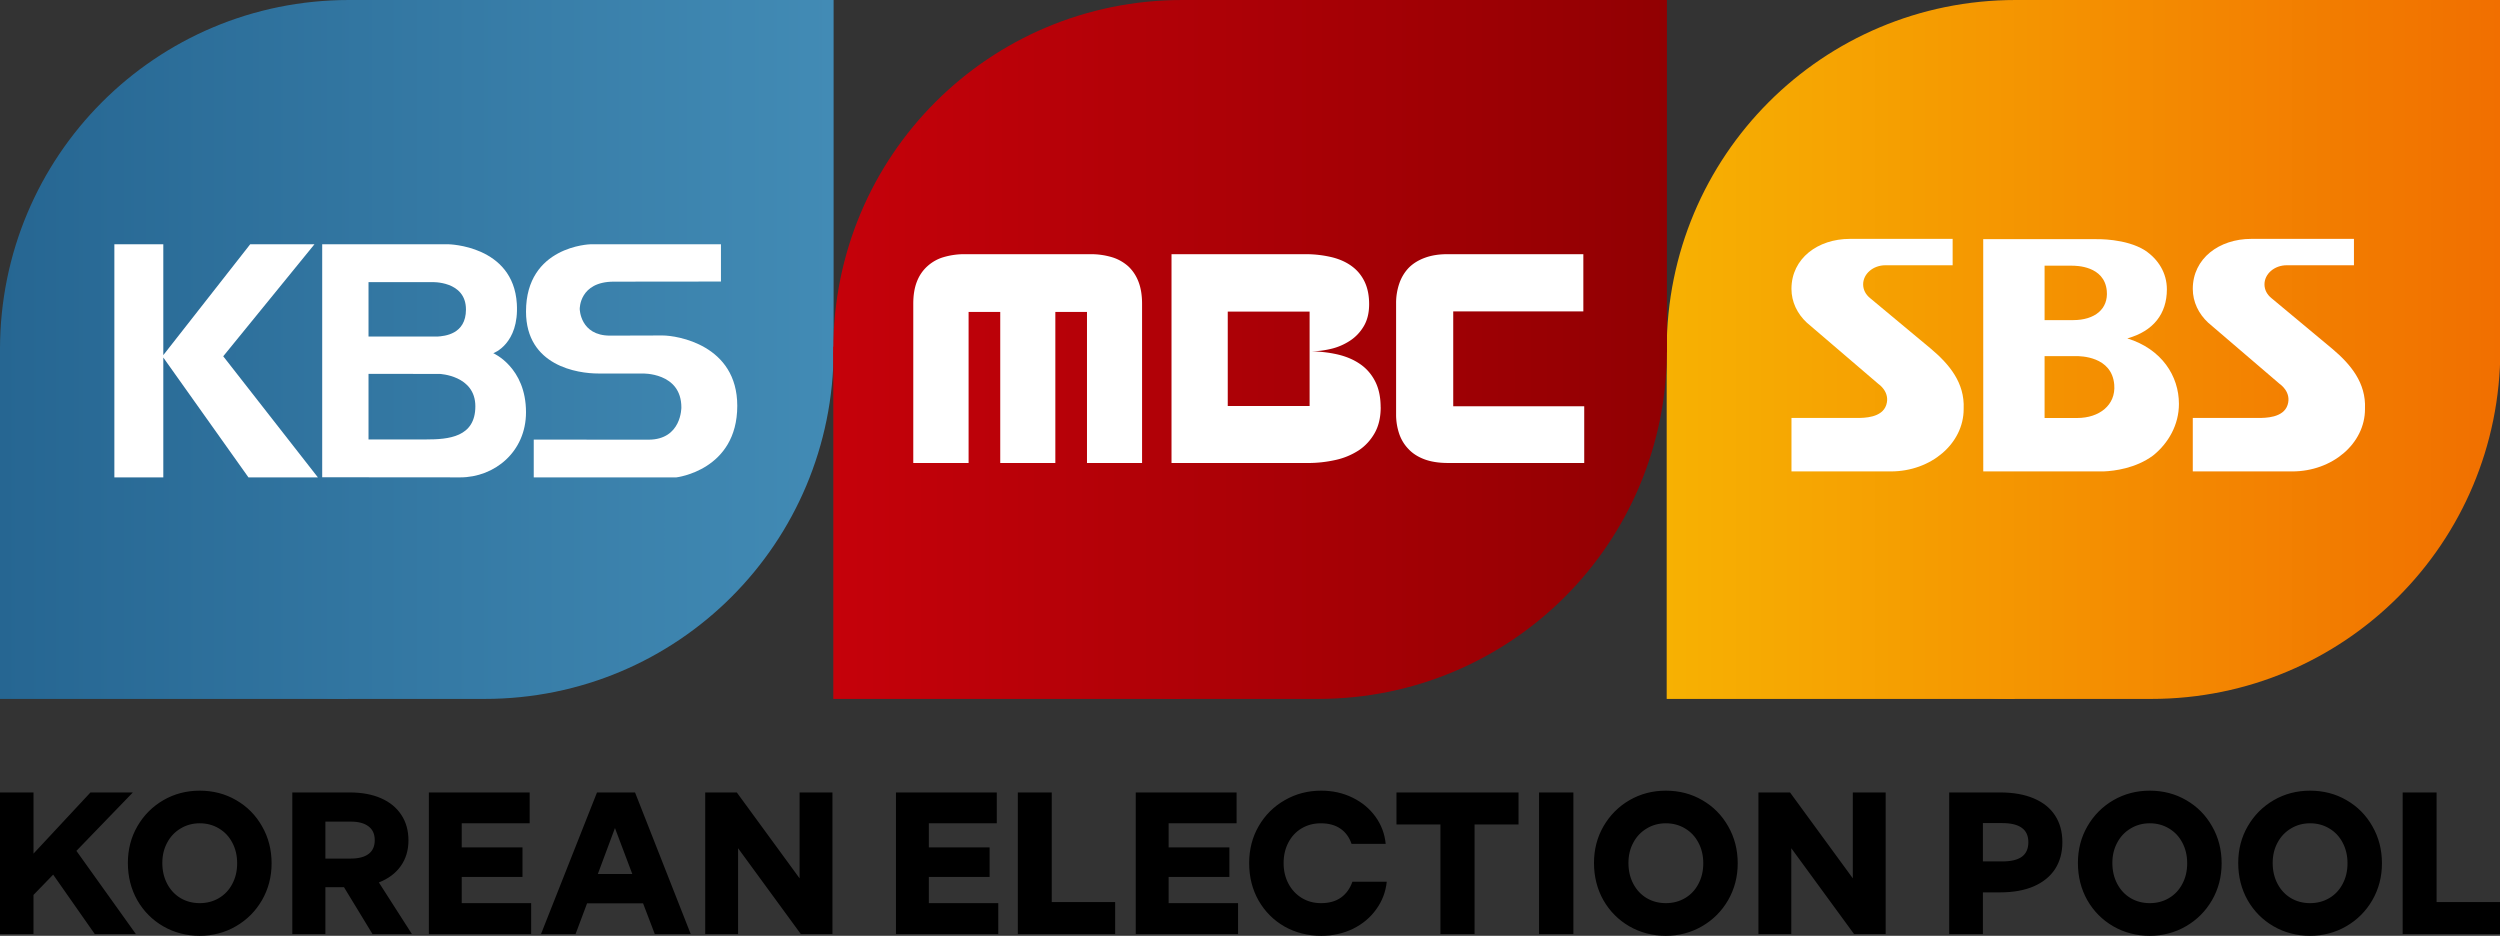 <?xml version="1.0" encoding="UTF-8" standalone="no"?>
<svg
   width="544"
   height="203.626"
   version="1.1"
   id="svg1295"
   xmlns:xlink="http://www.w3.org/1999/xlink"
   xmlns="http://www.w3.org/2000/svg"
   xmlns:svg="http://www.w3.org/2000/svg">
  <rect width="100%" height="100%" fill="#333333" stroke="none"/>
  <defs
     id="defs1225">
    <linearGradient
       xlink:href="#a"
       id="d"
       x1="0"
       x2="181.4"
       y1="75.967"
       y2="75.967"
       gradientUnits="userSpaceOnUse" />
    <linearGradient
       id="a">
      <stop
         offset="0"
         style="stop-color:#266692;stop-opacity:1"
         id="stop1202" />
      <stop
         offset="1"
         style="stop-color:#428bb5;stop-opacity:1"
         id="stop1204" />
    </linearGradient>
    <linearGradient
       xlink:href="#b"
       id="g"
       x1="0"
       x2="181.4"
       y1="75.967"
       y2="75.967"
       gradientUnits="userSpaceOnUse" />
    <linearGradient
       id="b">
      <stop
         offset="0"
         style="stop-color:#f7b102;stop-opacity:1"
         id="stop1208" />
      <stop
         offset="1"
         style="stop-color:#f16f00;stop-opacity:1"
         id="stop1210" />
    </linearGradient>
    <linearGradient
       xlink:href="#c"
       id="j"
       x1="0"
       x2="181.4"
       y1="75.967"
       y2="75.967"
       gradientUnits="userSpaceOnUse" />
    <linearGradient
       id="c">
      <stop
         offset="0"
         style="stop-color:#c5010a;stop-opacity:1"
         id="stop1214" />
      <stop
         offset="1"
         style="stop-color:#910002;stop-opacity:1"
         id="stop1216" />
    </linearGradient>
    <linearGradient
       xlink:href="#a"
       id="e"
       x1="0"
       x2="181.4"
       y1="75.967"
       y2="75.967"
       gradientUnits="userSpaceOnUse" />
    <linearGradient
       xlink:href="#a"
       id="f"
       x1="0"
       x2="181.4"
       y1="75.967"
       y2="75.967"
       gradientUnits="userSpaceOnUse" />
    <linearGradient
       xlink:href="#b"
       id="h"
       x1="0"
       x2="181.4"
       y1="75.967"
       y2="75.967"
       gradientUnits="userSpaceOnUse" />
    <linearGradient
       xlink:href="#b"
       id="i"
       x1="0"
       x2="181.4"
       y1="75.967"
       y2="75.967"
       gradientUnits="userSpaceOnUse" />
    <linearGradient
       xlink:href="#c"
       id="k"
       x1="0"
       x2="181.4"
       y1="75.967"
       y2="75.967"
       gradientUnits="userSpaceOnUse" />
    <linearGradient
       xlink:href="#c"
       id="l"
       x1="0"
       x2="181.4"
       y1="75.967"
       y2="75.967"
       gradientUnits="userSpaceOnUse" />
  </defs>
  <g
     style="fill:url(#d);fill-opacity:1"
     transform="scale(1 1.001)"
     id="g1231">
    <path
       d="M76.002.052h29.466c42.086 0 75.967 33.882 75.967 75.967s-33.881 75.967-75.967 75.967H76.002c-42.086 0-75.967-33.881-75.967-75.967S33.916.052 76.002.052"
       style="fill:url(#e);fill-opacity:1;stroke-width:95.734"
       transform="translate(-.035 -.052)"
       id="path1227" />
    <path
       d="M105.69.053h75.738v76.58H105.69ZM.035 75.406h75.737v76.58H.035Z"
       style="fill:url(#f);fill-opacity:1;stroke-width:107.269"
       transform="translate(-.035 -.052)"
       id="path1229" />
  </g>
  <g
     style="fill:url(#g);fill-opacity:1"
     transform="matrix(1 0 0 1.001 362.672 0)"
     id="g1237">
    <path
       d="M76.002.052h29.466c42.086 0 75.967 33.882 75.967 75.967s-33.881 75.967-75.967 75.967H76.002c-42.086 0-75.967-33.881-75.967-75.967S33.916.052 76.002.052"
       style="fill:url(#h);fill-opacity:1;stroke-width:95.734"
       transform="translate(-.035 -.052)"
       id="path1233" />
    <path
       d="M105.69.053h75.738v76.58H105.69ZM.035 75.406h75.737v76.58H.035Z"
       style="fill:url(#i);fill-opacity:1;stroke-width:107.269"
       transform="translate(-.035 -.052)"
       id="path1235" />
  </g>
  <g
     style="fill:#fff"
     id="g1257">
    <g
       style="fill:#fff"
       id="g1243">
      <path
         d="m150.52 315.19-34.27-43.13 33.03-39.89h-23.27l-31.46 39.48v-39.48H76.83v83.02h17.72v-42.68l30.83 42.68z"
         style="fill:#fff"
         transform="matrix(.601 0 0 .611 -21.289 -88.702)"
         id="path1239" />
      <path
         fill="none"
         d="m150.52 315.19-34.27-43.13 33.03-39.89h-23.27l-31.46 39.48v-39.48H76.83v83.02h17.72v-42.68l30.83 42.68z"
         style="fill:#fff;fill-opacity:0;stroke:#000;stroke-opacity:0"
         transform="matrix(.601 0 0 .611 -21.289 -88.702)"
         id="path1241" />
    </g>
    <g
       style="fill:#fff"
       id="g1249">
      <path
         d="M275.34 264.65c5.14 0 27.02 3.3 27.02 25.05 0 23.01-22.07 25.49-22.07 25.49h-51.62v-13.46c24.92.02 38.76.03 41.53.03 12.04 0 11.92-11.49 11.92-11.49 0-12.59-14.23-12.08-14.23-12.08h-15.9c-7.3 0-26.12-2.63-26.12-22.07 0-23.37 23.32-23.95 23.32-23.95h47.26v13.27c-23.27.03-36.21.04-38.79.04-12.54 0-12.34 9.73-12.34 9.73s.11 9.49 10.97 9.49z"
         style="fill:#fff"
         transform="matrix(.601 0 0 .611 -21.289 -88.702)"
         id="path1245" />
      <path
         fill="none"
         d="M275.34 264.65c5.14 0 27.02 3.3 27.02 25.05 0 23.01-22.07 25.49-22.07 25.49h-51.62v-13.46c24.92.02 38.76.03 41.53.03 12.04 0 11.92-11.49 11.92-11.49 0-12.59-14.23-12.08-14.23-12.08h-15.9c-7.3 0-26.12-2.63-26.12-22.07 0-23.37 23.32-23.95 23.32-23.95h47.26v13.27c-23.27.03-36.21.04-38.79.04-12.54 0-12.34 9.73-12.34 9.73s.11 9.49 10.97 9.49z"
         style="fill:#fff;fill-opacity:0;stroke:#000;stroke-opacity:0"
         transform="matrix(.601 0 0 .611 -21.289 -88.702)"
         id="path1247" />
    </g>
    <g
       style="fill:#fff"
       id="g1255">
      <path
         d="M189.68 301.68h-20.83v-23.35c15.42.01 23.98.01 25.7.01 0 0 12.98.48 12.98 11.53 0 11.03-9.73 11.81-17.85 11.81m-20.83-56.03h22.86s12.42-.56 12.42 9.76c0 8.87-7.81 9.46-10.34 9.63h-24.94zm33.19 69.54c12.49 0 23.83-9.14 23.83-23.19 0-16.03-11.85-21.03-11.85-21.03s9.42-3.23 8.53-17.62c-1.28-20.84-24.82-21.18-24.82-21.18h-45.65v82.98s39.45.04 49.96.04"
         style="fill:#fff"
         transform="matrix(.601 0 0 .611 -21.289 -88.702)"
         id="path1251" />
      <path
         fill="none"
         d="M189.68 301.68h-20.83v-23.35c15.42.01 23.98.01 25.7.01 0 0 12.98.48 12.98 11.53 0 11.03-9.73 11.81-17.85 11.81m-20.83-56.03h22.86s12.42-.56 12.42 9.76c0 8.87-7.81 9.46-10.34 9.63h-24.94zm33.19 69.54c12.49 0 23.83-9.14 23.83-23.19 0-16.03-11.85-21.03-11.85-21.03s9.42-3.23 8.53-17.62c-1.28-20.84-24.82-21.18-24.82-21.18h-45.65v82.98s39.45.04 49.96.04"
         style="fill:#fff;fill-opacity:0;stroke:#000;stroke-opacity:0"
         transform="matrix(.601 0 0 .611 -21.289 -88.702)"
         id="path1253" />
    </g>
  </g>
  <g
     style="fill:url(#j);fill-opacity:1"
     transform="matrix(1 0 0 1.001 181.328 0)"
     id="g1263">
    <path
       d="M76.002.052h29.466c42.086 0 75.967 33.882 75.967 75.967s-33.881 75.967-75.967 75.967H76.002c-42.086 0-75.967-33.881-75.967-75.967S33.916.052 76.002.052"
       style="fill:url(#k);fill-opacity:1;stroke-width:95.734"
       transform="translate(-.035 -.052)"
       id="path1259" />
    <path
       d="M105.69.053h75.738v76.58H105.69ZM.035 75.406h75.737v76.58H.035Z"
       style="fill:url(#l);fill-opacity:1;stroke-width:107.269"
       transform="translate(-.035 -.052)"
       id="path1261" />
  </g>
  <path
     d="M0 287.6h82.45V79.5h47.17v208.1h82.12V79.5h47.17v208.1H341V68.27q0-17.47-5.28-30.17a56.4 56.4 0 0 0-15.17-21.27A66 66 0 0 0 296 4.13 117.6 117.6 0 0 0 263.52 0H77.5A117.6 117.6 0 0 0 45 4.13a63 63 0 0 0-24.25 12.7A54.84 54.84 0 0 0 5.27 38.1Q0 50.81 0 68.27ZM998.68 0H795.85Q777.37 0 763 4.79t-23.88 13.36a57.55 57.55 0 0 0-14.51 21.6 77.1 77.1 0 0 0-5 28.2v152.7a76.7 76.7 0 0 0 4.5 26.35 55.3 55.3 0 0 0 13.69 21.11q9.23 9.23 23.91 14.34t35.46 5.11H1000v-78.12H804.76V78.83h193.92ZM696.57 210.76q0-20.44-7.91-35.13a65.06 65.06 0 0 0-22.1-23.91q-14.19-9.24-33.64-13.52a196 196 0 0 0-42.22-4.29 148.3 148.3 0 0 0 31.66-3.46 91.7 91.7 0 0 0 28.7-11.38 62.3 62.3 0 0 0 20.45-20q7.9-12.36 7.91-30.17 0-17.49-6.43-30.35a57.2 57.2 0 0 0-18.63-21.44q-12.21-8.58-29.52-12.7A180 180 0 0 0 586.09 0h-201.2v287.6h202.84a201.6 201.6 0 0 0 41.27-4.12 109.6 109.6 0 0 0 35-13.36 71.6 71.6 0 0 0 23.75-23.9q8.9-14.68 8.9-35.46zm-105.87-1.65h-122v-130h122z"
     class="cls-1"
     data-name="레이어 2"
     style="fill:#fff"
     transform="matrix(.146 0 0 .158 198.728 55.31)"
     id="path1265" />
  <g
     style="fill:#fff"
     id="g1285">
    <g
       style="fill:#fff"
       id="g1271">
      <path
         d="m380.72 316.24-30.6-28.08c-2.15-1.93-3.47-4.57-3.47-7.6 0-5.85 5.03-10.61 11.22-10.61h33.86v-14.64h-51.78c-16.06 0-29.41 10.81-29.41 27.75 0 7.24 2.93 13.82 7.74 18.76 3.6 3.41 32.45 30.62 36.06 34.02 0 0 6.07 4.39 3.96 11.63s-11.31 7.24-14.76 7.24h-32.99v29.68h50.06c20.25 0 36.67-15.48 36.67-34.59v-.27c.56-14.28-7.12-24.53-16.56-33.29"
         style="fill:#fff"
         transform="matrix(.432 0 0 .392 255.668 -48.1)"
         id="path1267" />
      <path
         fill="none"
         d="m380.72 316.24-30.6-28.08c-2.15-1.93-3.47-4.57-3.47-7.6 0-5.85 5.03-10.61 11.22-10.61h33.86v-14.64h-51.78c-16.06 0-29.41 10.81-29.41 27.75 0 7.24 2.93 13.82 7.74 18.76 3.6 3.41 32.45 30.62 36.06 34.02 0 0 6.07 4.39 3.96 11.63s-11.31 7.24-14.76 7.24h-32.99v29.68h50.06c20.25 0 36.67-15.48 36.67-34.59v-.27c.56-14.28-7.12-24.53-16.56-33.29"
         style="fill:#fff;fill-opacity:0;stroke:#000;stroke-opacity:0"
         transform="matrix(.432 0 0 .392 255.668 -48.1)"
         id="path1269" />
    </g>
    <g
       style="fill:#fff"
       id="g1277">
      <path
         d="m582.86 316.24-30.59-28.08c-2.15-1.93-3.47-4.57-3.47-7.6 0-5.85 5.03-10.61 11.22-10.61h33.85v-14.64H542.1c-16.06 0-29.41 10.81-29.41 27.75 0 7.24 2.93 13.82 7.74 18.76 3.6 3.41 32.45 30.62 36.05 34.02 0 0 6.08 4.39 3.97 11.63s-11.31 7.24-14.77 7.24h-32.99v29.68h50.07c20.25 0 36.67-15.48 36.67-34.59v-.27c.56-14.28-7.12-24.53-16.57-33.29"
         style="fill:#fff"
         transform="matrix(.432 0 0 .392 255.668 -48.1)"
         id="path1273" />
      <path
         fill="none"
         d="m582.86 316.24-30.59-28.08c-2.15-1.93-3.47-4.57-3.47-7.6 0-5.85 5.03-10.61 11.22-10.61h33.85v-14.64H542.1c-16.06 0-29.41 10.81-29.41 27.75 0 7.24 2.93 13.82 7.74 18.76 3.6 3.41 32.45 30.62 36.05 34.02 0 0 6.08 4.39 3.97 11.63s-11.31 7.24-14.77 7.24h-32.99v29.68h50.07c20.25 0 36.67-15.48 36.67-34.59v-.27c.56-14.28-7.12-24.53-16.57-33.29"
         style="fill:#fff;fill-opacity:0;stroke:#000;stroke-opacity:0"
         transform="matrix(.432 0 0 .392 255.668 -48.1)"
         id="path1275" />
    </g>
    <g
       style="fill:#fff"
       id="g1283">
      <path
         d="M479.72 310.55c13.12-4.02 19.92-13.67 19.92-27.23 0-9.09-4.31-16.7-11.07-21.66-9.72-6.7-24.29-6.18-24.29-6.18-.01 0-.01-.03-.01-.03h-57.14c0 12.89.02 116.03.02 128.93h60.79c5.13-.24 15.96-1.65 24.73-8.8 7.78-6.86 13.04-17.11 13.04-28.66 0-15.5-8.65-30.45-25.99-36.37m-27.96-40.36c2.08 0 16.43 0 17.61 13.95.85 10.01-5.96 16.26-16.95 16.26h-14.38v-30.21zm-13.72 84.54v-34.35h15.83c2.08 0 18.07.01 19.26 15.88.85 11.36-7.61 18.47-18.61 18.47z"
         style="fill:#fff"
         transform="matrix(.432 0 0 .392 255.668 -48.1)"
         id="path1279" />
      <path
         fill="none"
         d="M479.72 310.55c13.12-4.02 19.92-13.67 19.92-27.23 0-9.09-4.31-16.7-11.07-21.66-9.72-6.7-24.29-6.18-24.29-6.18-.01 0-.01-.03-.01-.03h-57.14c0 12.89.02 116.03.02 128.93h60.79c5.13-.24 15.96-1.65 24.73-8.8 7.78-6.86 13.04-17.11 13.04-28.66 0-15.5-8.65-30.45-25.99-36.37zm-27.96-40.36c2.08 0 16.43 0 17.61 13.95.85 10.01-5.96 16.26-16.95 16.26h-14.38v-30.21zm-13.72 84.54v-34.35h15.83c2.08 0 18.07.01 19.26 15.88.85 11.36-7.61 18.47-18.61 18.47z"
         style="fill:#fff;fill-opacity:0;stroke:#000;stroke-opacity:0"
         transform="matrix(.432 0 0 .392 255.668 -48.1)"
         id="path1281" />
    </g>
  </g>
  <g
     aria-label="KOREAN ELECTION POOL"
     style="font-weight:700;font-size:47.082px;font-family:&quot;Globotipo Corporativa Textos&quot;;-inkscape-font-specification:&quot;Globotipo Corporativa Textos Bold&quot;;stroke-width:25.602;stop-color:#000"
     id="g1293">
    <path
       d="M0 203.258v-30.82h7.29v13.308l12.395-13.307h9.221l-12.28 12.71 12.947 18.11h-8.945l-9.06-12.94-4.278 4.413v8.526z"
       id="path1289" />
    <path
       d="M27.825 187.768q0-4.39 2.07-7.975 2.093-3.608 5.657-5.676 3.588-2.069 7.91-2.069 4.37 0 7.935 2.069 3.587 2.068 5.634 5.7 2.07 3.607 2.07 8.043 0 4.39-2.093 8.02-2.093 3.61-5.68 5.678-3.565 2.068-7.865 2.068-4.37 0-7.957-2.068-3.564-2.069-5.634-5.677-2.047-3.631-2.047-8.113m7.497 0q0 2.551 1.058 4.55 1.058 2 2.898 3.103 1.862 1.103 4.185 1.103t4.185-1.103 2.898-3.08q1.058-1.976 1.058-4.48 0-2.529-1.058-4.506-1.035-1.976-2.898-3.08-1.862-1.125-4.185-1.125-2.3 0-4.162 1.126-1.863 1.103-2.92 3.08-1.059 1.953-1.059 4.412M63.608 203.258v-30.82h12.51q3.932 0 6.807 1.265 2.874 1.264 4.415 3.631 1.54 2.344 1.54 5.539 0 3.217-1.678 5.585-1.656 2.344-4.76 3.562l7.197 11.238h-8.577l-6.21-10.204h-4.046v10.204zm7.198-16.432h5.519q2.552 0 3.886-1.011 1.334-1.012 1.334-2.988 0-2-1.357-3.01-1.357-1.035-3.863-1.035h-5.52zM93.319 203.258v-30.82h21.938v6.712h-14.786v5.24h13.223v6.435H100.47v5.7h15.108v6.733zM117.718 203.258l12.188-30.82h8.279l12.119 30.82h-7.82l-2.552-6.688h-12.188l-2.506 6.688zm12.372-13.077h7.497l-3.772-9.997zM153.454 203.258v-30.82h6.876l13.66 18.686v-18.685h7.152v30.82h-6.876l-13.66-18.685v18.684zM194.962 203.258v-30.82h21.939v6.712h-14.787v5.24h13.223v6.435h-13.223v5.7h15.109v6.733zM221.477 203.258v-30.82h7.382v23.857h13.798v6.963zM247.14 203.258v-30.82h21.94v6.712h-14.787v5.24h13.223v6.435h-13.223v5.7H269.4v6.733zM271.816 187.814q0-4.459 2.07-8.044 2.092-3.608 5.68-5.653 3.587-2.069 7.933-2.069 3.726 0 6.807 1.517 3.082 1.494 4.99 4.137 1.91 2.643 2.231 5.93H294.1q-.736-2.161-2.414-3.31-1.679-1.172-4.278-1.172-2.322 0-4.185 1.103-1.84 1.103-2.874 3.08-1.035 1.976-1.035 4.481 0 2.482 1.058 4.482 1.057 1.976 2.897 3.102 1.863 1.126 4.185 1.126 2.645 0 4.347-1.218 1.701-1.218 2.483-3.447h7.474q-.345 3.332-2.3 6.021-1.931 2.69-5.059 4.23-3.127 1.516-6.899 1.516-4.415 0-8.002-2.022-3.565-2.046-5.634-5.654-2.047-3.608-2.047-8.136M303.873 179.403v-6.964h26.56v6.964h-9.566v23.855h-7.428v-23.855zM334.895 203.258v-30.82h7.473v30.82zM346.853 187.768q0-4.39 2.07-7.975 2.092-3.608 5.656-5.676 3.588-2.069 7.911-2.069 4.37 0 7.934 2.069 3.587 2.068 5.634 5.7 2.07 3.607 2.07 8.043 0 4.39-2.093 8.02-2.093 3.61-5.68 5.678-3.564 2.068-7.865 2.068-4.37 0-7.956-2.068-3.565-2.069-5.635-5.677-2.046-3.631-2.046-8.113m7.497 0q0 2.551 1.057 4.55 1.058 2 2.898 3.103 1.863 1.103 4.185 1.103 2.323 0 4.186-1.103t2.897-3.08q1.058-1.976 1.058-4.48 0-2.529-1.058-4.506-1.035-1.976-2.897-3.08-1.863-1.125-4.186-1.125-2.3 0-4.162 1.126-1.863 1.103-2.92 3.08-1.058 1.953-1.058 4.412M382.635 203.258v-30.82h6.876l13.66 18.686v-18.685h7.151v30.82h-6.875l-13.66-18.685v18.684zM424.143 203.258v-30.82h11.107q4.255 0 7.29 1.288 3.059 1.287 4.645 3.723 1.587 2.436 1.587 5.815 0 3.378-1.587 5.837-1.586 2.436-4.645 3.77-3.035 1.31-7.29 1.31h-3.771v9.077zm7.336-15.812h4.185q2.875 0 4.278-1.01 1.425-1.035 1.425-3.172 0-2.115-1.425-3.126-1.403-1.034-4.278-1.034h-4.185zM452.153 187.768q0-4.39 2.07-7.975 2.092-3.608 5.656-5.676 3.588-2.069 7.911-2.069 4.37 0 7.934 2.069 3.587 2.068 5.634 5.7 2.07 3.607 2.07 8.043 0 4.39-2.093 8.02-2.093 3.61-5.68 5.678-3.565 2.068-7.865 2.068-4.37 0-7.957-2.068-3.564-2.069-5.634-5.677-2.046-3.631-2.046-8.113m7.496 0q0 2.551 1.058 4.55 1.058 2 2.898 3.103 1.863 1.103 4.185 1.103 2.323 0 4.185-1.103 1.863-1.103 2.898-3.08 1.058-1.976 1.058-4.48 0-2.529-1.058-4.506-1.035-1.976-2.898-3.08-1.862-1.125-4.185-1.125-2.3 0-4.162 1.126-1.863 1.103-2.92 3.08-1.059 1.953-1.059 4.412M487.038 187.768q0-4.39 2.07-7.975 2.092-3.608 5.657-5.676 3.587-2.069 7.91-2.069 4.37 0 7.934 2.069 3.588 2.068 5.634 5.7 2.07 3.607 2.07 8.043 0 4.39-2.093 8.02-2.092 3.61-5.68 5.678-3.564 2.068-7.865 2.068-4.369 0-7.956-2.068-3.565-2.069-5.634-5.677-2.047-3.631-2.047-8.113m7.497 0q0 2.551 1.058 4.55 1.057 2 2.897 3.103 1.863 1.103 4.185 1.103 2.323 0 4.186-1.103t2.897-3.08q1.058-1.976 1.058-4.48 0-2.529-1.058-4.506-1.035-1.976-2.897-3.08-1.863-1.125-4.186-1.125-2.3 0-4.162 1.126-1.863 1.103-2.92 3.08-1.058 1.953-1.058 4.412M522.82 203.258v-30.82h7.382v23.857H544v6.963z"
       id="path1291" />
  </g>
</svg>
